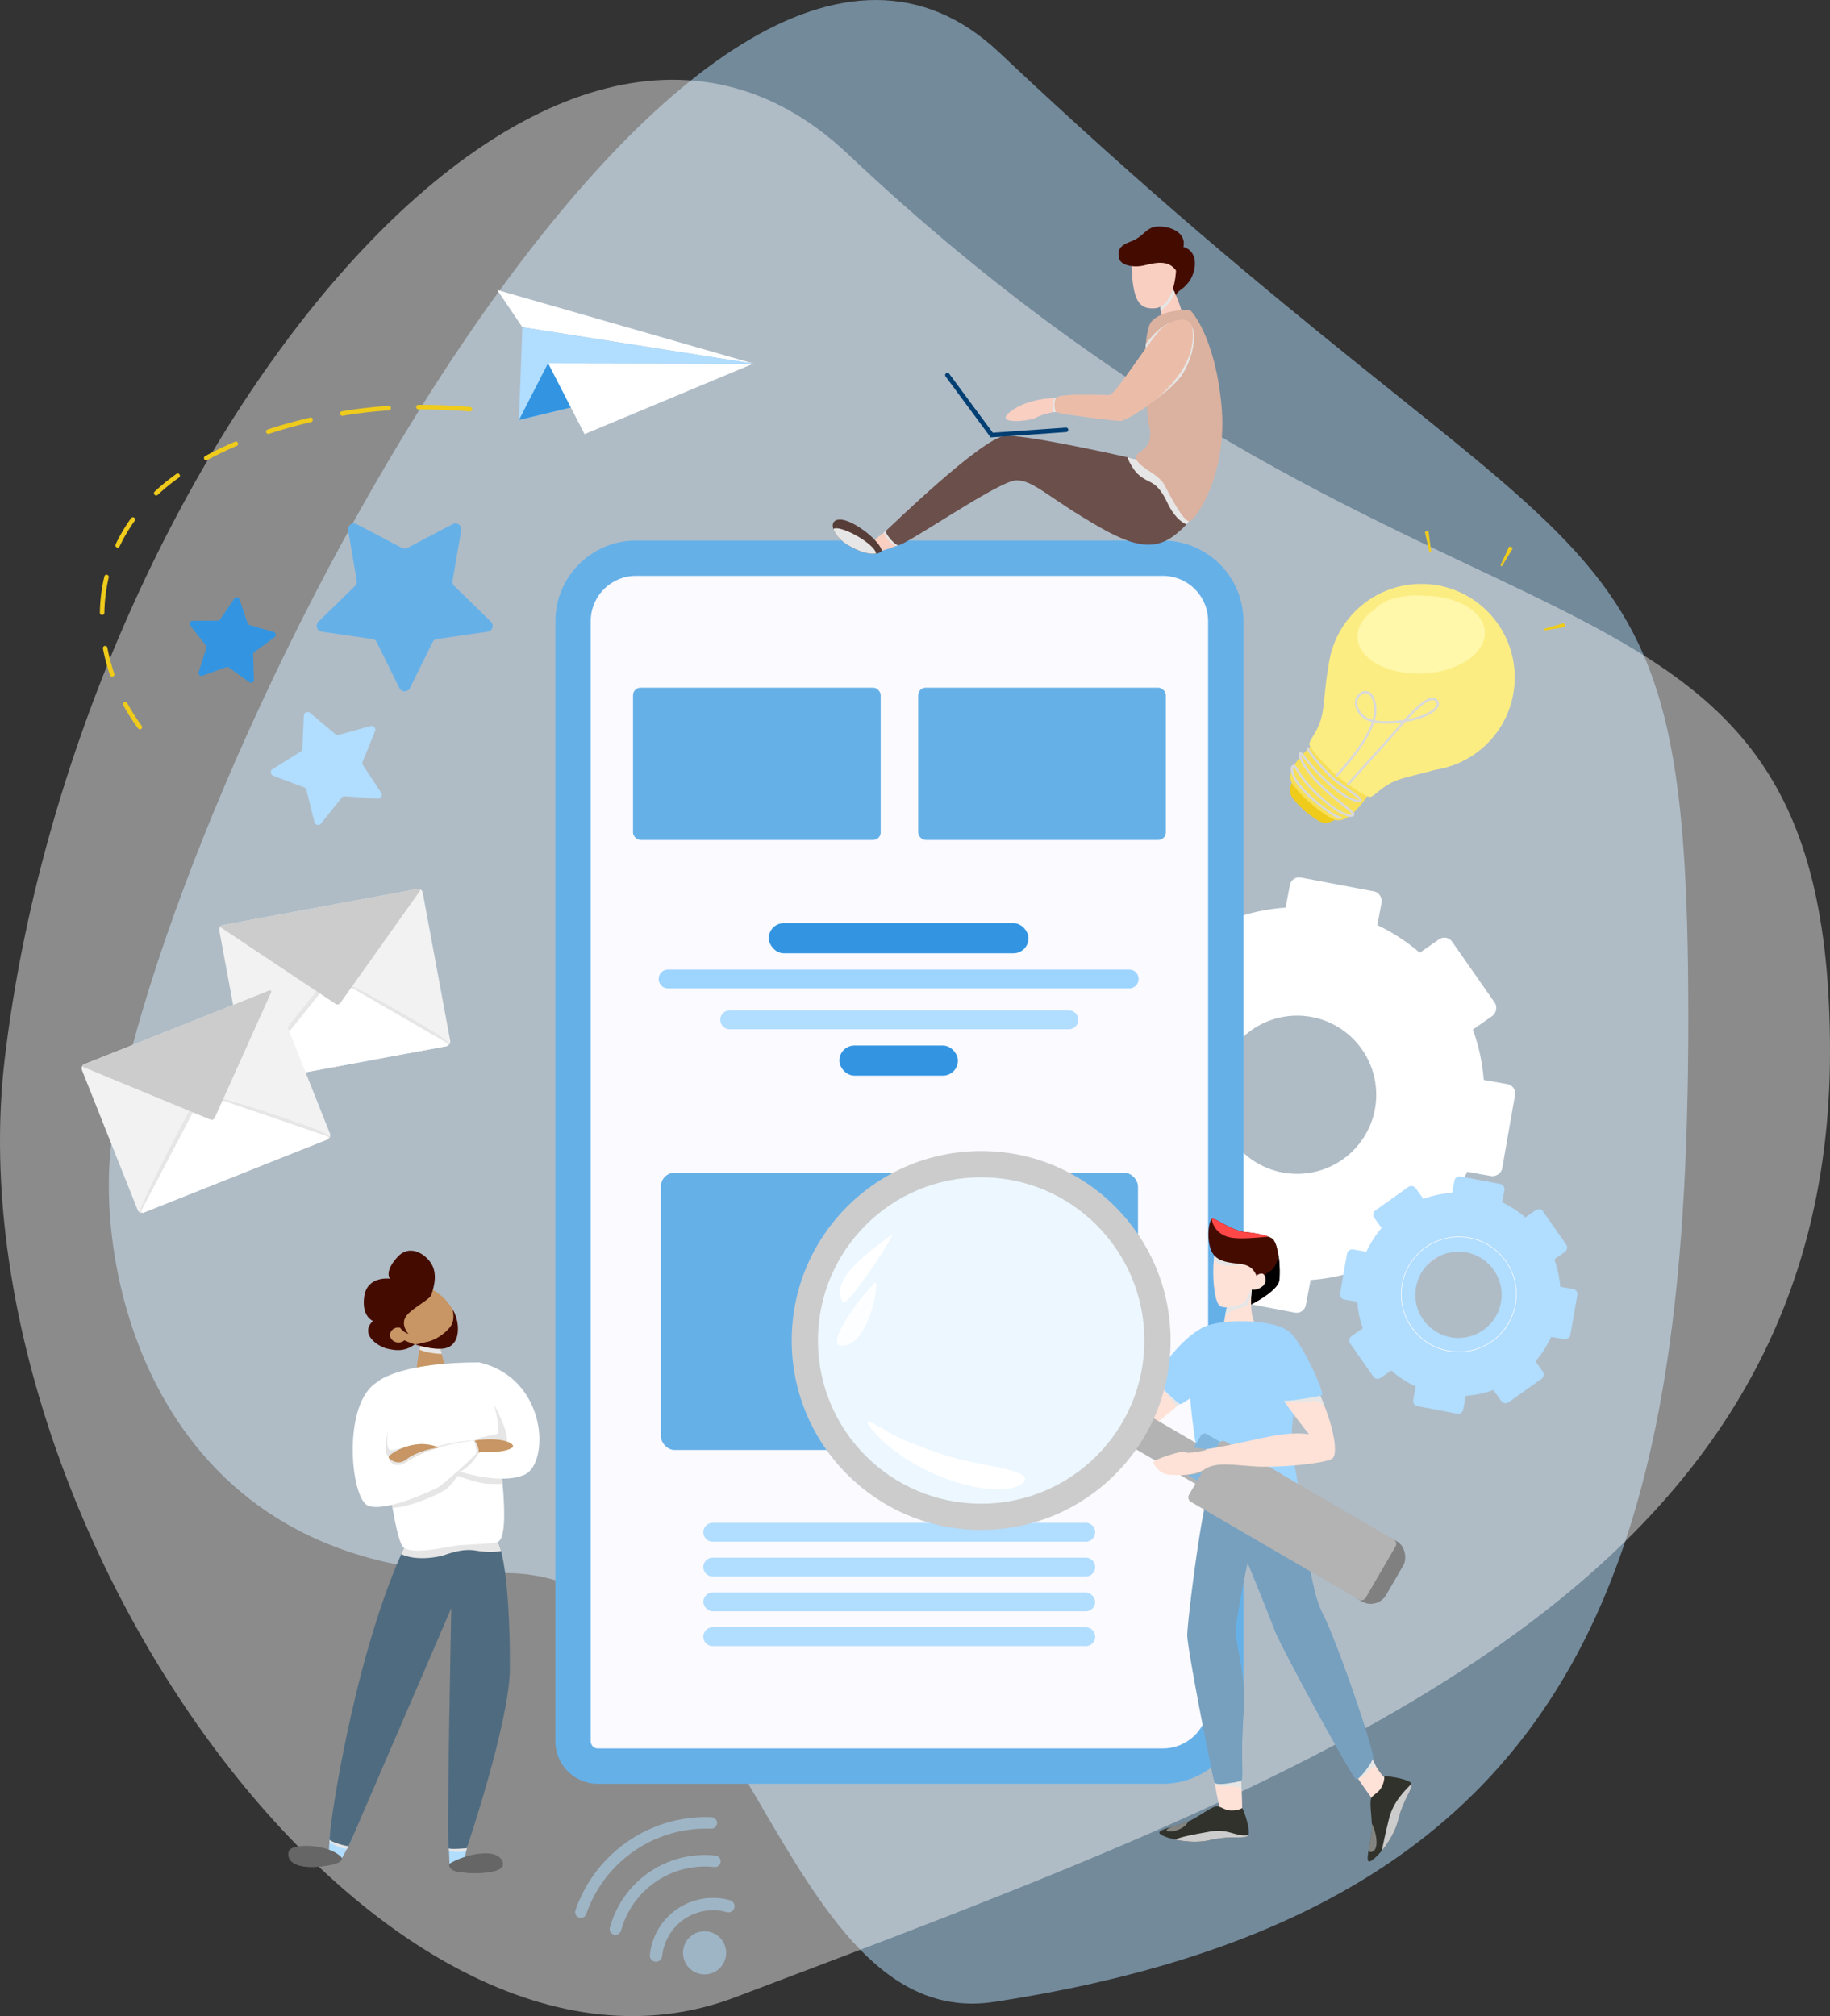 <?xml version="1.0" encoding="UTF-8"?>
<svg xmlns="http://www.w3.org/2000/svg" viewBox="0 0 2003.38 2207.03">
  <rect x="0" y="0" width="2003.38" height="2207.03" fill="#333333" stroke="none"/>
  <defs>
    <style>.cls-1{isolation:isolate;}.cls-2,.cls-7{fill:#b1ddff;}.cls-2,.cls-38{opacity:0.51;}.cls-29,.cls-3,.cls-31,.cls-5{fill:#fff;}.cls-3{opacity:0.43;}.cls-4{fill:#f8bbd0;}.cls-6,.cls-8{fill:none;stroke:#fff;stroke-miterlimit:10;}.cls-6{stroke-width:1.14px;}.cls-8{stroke-width:0.62px;}.cls-9{fill:#66b0e8;}.cls-10{fill:#fafaff;}.cls-11{fill:#3395e1;}.cls-12{fill:#9ed5ff;}.cls-13{fill:#440c01;}.cls-14{fill:#f9cfc2;}.cls-15{fill:#e6e6e6;}.cls-15,.cls-30,.cls-35,.cls-42{mix-blend-mode:multiply;}.cls-16{fill:#573d38;}.cls-17{fill:#6b4f4b;}.cls-18{fill:#013f73;}.cls-19{fill:#dbb19f;}.cls-20{fill:#ebbda9;}.cls-21{fill:#ffe2d7;}.cls-22{fill:#31322b;}.cls-23{fill:#77a0bf;}.cls-24{fill:#b3b3b3;}.cls-25{fill:#81b6de;}.cls-26{fill:gray;}.cls-27,.cls-30{fill:#ccc;}.cls-28{fill:#ecf7ff;}.cls-29,.cls-45{opacity:0.9;}.cls-31{opacity:0.4;}.cls-32{fill:#ff4747;mix-blend-mode:soft-light;}.cls-33{fill:#c79664;}.cls-34{fill:#4f6b80;}.cls-35{fill:#eaeaea;}.cls-36{fill:#666;}.cls-37{fill:#f2f2f2;}.cls-39{fill:#fced83;}.cls-40{fill:#efcb1b;}.cls-41{fill:#f7e057;}.cls-43{fill:#d9d9d9;}.cls-44,.cls-45{fill:#fff7aa;}</style>
  </defs>
  <g class="cls-1">
    <g id="Layer_2" data-name="Layer 2">
      <g id="Layer_1-2" data-name="Layer 1">
        <path class="cls-2" d="M1848.26,1114c0,593.85-113,978.61-759.74,1077.48-240,36.69-273.76-474.46-539-469.41-389.11,7.42-449.58-344.82-425.92-482,75-434.8,637.11-1497.15,970.14-1182.78C1745.73,672.76,1848.26,520.14,1848.26,1114Z"></path>
        <path class="cls-3" d="M2003.38,1151.07c0,593.84-570.52,797.17-1198.8,1035.46C419.05,2332.75-55.22,1666.45,5.25,1158.48,82.54,509.2,595-145.87,928.07,168.51,1580.09,784,2003.38,557.22,2003.38,1151.07Z"></path>
        <rect class="cls-4" x="1255.74" y="998.8" width="102.21" height="70.49" rx="10.25" transform="translate(-357.53 950.82) rotate(-35.49)"></rect>
        <rect class="cls-5" x="1406.65" y="967.54" width="102.21" height="70.49" rx="10.25" transform="translate(212.31 -253.99) rotate(10.74)"></rect>
        <rect class="cls-5" x="1333.02" y="1359.39" width="102.21" height="70.49" rx="10.25" transform="translate(284.01 -233.42) rotate(10.74)"></rect>
        <rect class="cls-4" x="1482.07" y="1326.61" width="102.21" height="70.49" rx="10.25" transform="translate(-505.8 1143.13) rotate(-35.49)"></rect>
        <rect class="cls-5" x="1533.02" y="1049.23" width="102.21" height="70.49" rx="10.25" transform="translate(1565.22 -835.21) rotate(55.04)"></rect>
        <rect class="cls-4" x="1203.47" y="1273.83" width="102.21" height="70.49" rx="10.25" transform="translate(1608.58 -469.21) rotate(55.04)"></rect>
        <rect class="cls-4" x="1172.71" y="1126.56" width="102.21" height="70.49" rx="10.25" transform="translate(2579.63 157.19) rotate(99.95)"></rect>
        <rect class="cls-5" x="1565.66" y="1197.52" width="102.21" height="70.49" rx="10.25" transform="translate(3110.4 -146.63) rotate(99.95)"></rect>
        <path class="cls-5" d="M1620.09,1153.56c-24.25-110.17-133.22-179.83-243.4-155.58s-179.83,133.24-155.58,243.4,133.22,179.83,243.4,155.58S1644.34,1263.74,1620.09,1153.56ZM1438.6,1283a86.59,86.59,0,1,1,66-103.16A86.59,86.59,0,0,1,1438.6,1283Z"></path>
        <circle class="cls-6" cx="1420.6" cy="1197.47" r="115.46" transform="translate(-430.66 1355.25) rotate(-45)"></circle>
        <rect class="cls-7" x="1507.08" y="1308.6" width="55.74" height="38.44" rx="5.59" transform="translate(-485.71 1137.83) rotate(-35.49)"></rect>
        <rect class="cls-7" x="1589.38" y="1291.55" width="55.74" height="38.44" rx="5.59" transform="translate(272.47 -278.31) rotate(10.74)"></rect>
        <rect class="cls-7" x="1549.22" y="1505.24" width="55.74" height="38.44" rx="5.59" transform="translate(311.57 -267.09) rotate(10.74)"></rect>
        <rect class="cls-7" x="1630.51" y="1487.37" width="55.74" height="38.44" rx="5.59" transform="translate(-566.57 1242.7) rotate(-35.49)"></rect>
        <rect class="cls-7" x="1658.3" y="1336.1" width="55.74" height="38.44" rx="5.59" transform="translate(1830.77 -803.18) rotate(55.04)"></rect>
        <rect class="cls-7" x="1478.58" y="1458.59" width="55.74" height="38.44" rx="5.59" transform="translate(1854.41 -603.59) rotate(55.04)"></rect>
        <rect class="cls-7" x="1461.8" y="1378.27" width="55.74" height="38.44" rx="5.59" transform="translate(3123.58 171.75) rotate(99.95)"></rect>
        <rect class="cls-7" x="1676.1" y="1416.97" width="55.74" height="38.44" rx="5.59" transform="translate(3413.03 6.07) rotate(99.95)"></rect>
        <path class="cls-7" d="M1705.78,1393a111.4,111.4,0,1,0-84.85,132.74A111.4,111.4,0,0,0,1705.78,1393Zm-99,70.58a47.22,47.22,0,1,1,36-56.26A47.2,47.2,0,0,1,1606.8,1463.57Z"></path>
        <circle class="cls-8" cx="1596.99" cy="1416.94" r="62.97" transform="translate(-534.18 1544.25) rotate(-45)"></circle>
        <path class="cls-9" d="M1361.28,679.87V1864.59a88.42,88.42,0,0,1-88.16,88.16H654.44A46.58,46.58,0,0,1,608,1906.31V679.87c0-48.49,39.68-88.16,88.17-88.16h576.95A88.42,88.42,0,0,1,1361.28,679.87Z"></path>
        <path class="cls-10" d="M654.44,1914.05a7.33,7.33,0,0,1-4.32-1.38,7.88,7.88,0,0,1-3.42-6.36V679.87a49.52,49.52,0,0,1,49.47-49.46h576.95a49.52,49.52,0,0,1,49.46,49.46V1864.59a49.52,49.52,0,0,1-49.46,49.46Z"></path>
        <rect class="cls-9" x="692.98" y="752.83" width="271.14" height="166.69" rx="8.23"></rect>
        <rect class="cls-9" x="1005.16" y="752.83" width="271.14" height="166.69" rx="8.23"></rect>
        <rect class="cls-9" x="723.49" y="1283.78" width="522.31" height="303.54" rx="15.06"></rect>
        <rect class="cls-11" x="841.59" y="1010.6" width="284.36" height="32.97" rx="16.48"></rect>
        <rect class="cls-11" x="918.86" y="1144.54" width="129.82" height="32.97" rx="16.48"></rect>
        <path class="cls-12" d="M1236.18,1082H731.35a10.31,10.31,0,0,1-10.3-10.31h0a10.3,10.3,0,0,1,10.3-10.3h504.83a10.31,10.31,0,0,1,10.31,10.3h0A10.32,10.32,0,0,1,1236.18,1082Z"></path>
        <path class="cls-7" d="M1170.07,1126.68H798.83a10.3,10.3,0,0,1-10.3-10.3h0a10.3,10.3,0,0,1,10.3-10.3h371.24a10.31,10.31,0,0,1,10.31,10.3h0A10.31,10.31,0,0,1,1170.07,1126.68Z"></path>
        <path class="cls-7" d="M1188.62,1687.67H780.29a10.31,10.31,0,0,1-10.31-10.3h0a10.32,10.32,0,0,1,10.31-10.31h408.33a10.31,10.31,0,0,1,10.3,10.31h0A10.3,10.3,0,0,1,1188.62,1687.67Z"></path>
        <path class="cls-7" d="M1188.62,1725.79H780.29a10.31,10.31,0,0,1-10.31-10.3h0a10.32,10.32,0,0,1,10.31-10.31h408.33a10.31,10.31,0,0,1,10.3,10.31h0A10.3,10.3,0,0,1,1188.62,1725.79Z"></path>
        <rect class="cls-7" x="769.98" y="1743.3" width="428.94" height="20.61" rx="10.3"></rect>
        <path class="cls-7" d="M1188.62,1802H780.29a10.31,10.31,0,0,1-10.31-10.3h0a10.32,10.32,0,0,1,10.31-10.31h408.33a10.31,10.31,0,0,1,10.3,10.31h0A10.3,10.3,0,0,1,1188.62,1802Z"></path>
        <path class="cls-13" d="M1295.55,270.24c18.28,5.8,13.38,28.67,5.94,38.42s-11.57,8.2-14.41,15.14-23.49-7.48-21-13.72S1295.55,270.24,1295.55,270.24Z"></path>
        <path class="cls-14" d="M1270.76,340c.5,5.8,1.12,12,1.45,12.12.6.29,22-1.83,22.83-3.61.77-1.52-3.49-16.6-8.87-27.92-1-2-1.92-3.83-2.9-5.47-.69-1.19-13,13.36-13.15,14.86C1270.05,330.67,1270.36,335.21,1270.76,340Z"></path>
        <path class="cls-15" d="M1270.76,340c5.4-2.91,12.32-11.85,15.41-19.41-1-2-1.92-3.83-2.9-5.47-.69-1.19-13,13.36-13.15,14.86C1270.05,330.67,1270.36,335.21,1270.76,340Z"></path>
        <path class="cls-14" d="M1238.18,281.82c1.65,39.84,4.45,56.83,25.26,55.77s24.08-35.54,24.08-43.56S1237.89,275,1238.18,281.82Z"></path>
        <path class="cls-13" d="M1287.52,296.25c-9.06-12.93-24.52-8-35.82-5.49s-25.86-.33-26.75-8.94-.15-12.47,13.82-17.82,15.46-15.46,28.84-16.05,31.36,6.54,27.94,22.29A144.17,144.17,0,0,1,1287.52,296.25Z"></path>
        <path class="cls-14" d="M1134,457.28c5.07-2.78,13-5,19.43-6.06a40.69,40.69,0,0,1,6.45-.62,3.39,3.39,0,0,0,1.85-.5c4.14-2.5,2.52-13.6.81-13.77-.88-.1-1.76-.17-2.66-.21-1.83-.12-3.69-.17-5.59-.17-17.84.12-38.39,5.8-50.3,16.43C1090.14,464.73,1127,461.16,1134,457.28Z"></path>
        <path class="cls-14" d="M954.73,593.74c-.14,1.19,7.14,9.2,8.78,9.37,1.07.09,10-2.35,17-5.28.83-.33,1.64-.69,2.38-1,2.61-1.24,4.71-2.5,5.59-3.66,3.25-4.31-11.75-16.51-12.65-15.91s-2.14,1.45-3.29,2.28c-1.61,1.14-3.33,2.38-5,3.61C961.06,587.94,954.83,592.91,954.73,593.74Z"></path>
        <path class="cls-16" d="M912.33,579.14c1.88,5.73,7.61,12.65,15.93,17.57,16.65,9.8,25.88,9.8,30.49,9.37a.2.2,0,0,0,.1,0,10.23,10.23,0,0,0,6.58-2.95c-2.38-11.75-32.1-34.65-46.09-34.34C912.38,568.91,910.43,573.43,912.33,579.14Z"></path>
        <path class="cls-15" d="M967.53,583.13c1.49,4.59,8.08,11.92,13,14.7.83-.33,1.64-.69,2.38-1,.38-2.95,1-8.49.36-10.85-.55-2.09-6.26-5.4-10.71-6.44C970.93,580.66,969.21,581.9,967.53,583.13Z"></path>
        <path class="cls-17" d="M982.7,596.88c5.8,2.69,110.7-71.06,130-71.06s34.17,18.72,91.24,51.39c49.4,28.28,69.73,23.33,94.87-3.09,3.5-3.69,7.09-7.8,10.89-12.32q.62-.75,1.26-1.5c.33-.38,0-1.35-.81-2.78-6.35-11-43.54-49.08-55.67-52.22-2.85-.74-10.06-2.45-20-4.69-37.6-8.46-113.73-24.49-133.68-23.54-25.23,1.19-128.8,102.45-130.82,103.9S976.87,594.19,982.7,596.88Z"></path>
        <path class="cls-18" d="M1084.47,478.8l82.75-5.78a2.45,2.45,0,0,0,2.28-2.62h0a2.45,2.45,0,0,0-2.62-2.28l-82.76,5.78Z"></path>
        <path class="cls-18" d="M1035.15,412.11l49.33,66.69,4-2.92-49.33-66.69a2.45,2.45,0,0,0-3.44-.52h0A2.46,2.46,0,0,0,1035.15,412.11Z"></path>
        <path class="cls-15" d="M1234.57,500.61c.28,2.26,1.92,6.14,6.7,13.18,5.14,7.56,11.94,10.91,19,14.46s12.7,11.46,17.17,21c3.66,7.77,10.18,19.76,21.43,24.85,3.5-3.69,7.09-7.8,10.89-12.32.17-1.38.31-2.83.45-4.28-6.35-11-43.54-49.08-55.67-52.22C1251.67,504.56,1244.46,502.85,1234.57,500.61Z"></path>
        <path class="cls-19" d="M1244,502.75c4,9.68,24.54,16.22,30.77,28.11s20.81,40.24,27.35,39.74,42.22-51.58,35.08-127.11S1303.7,339,1302.08,339c-10.86.73-28.82,1-40.71,12-3.59,3.3-5.78,12.81-6.92,25.2-.55,5.93-.86,12.51-1,19.39-.45,26.44,2,57.33,4.93,72.48C1263.75,495.5,1239.92,493.1,1244,502.75Z"></path>
        <path class="cls-15" d="M1153.4,451.22a40.69,40.69,0,0,1,6.45-.62,3.39,3.39,0,0,0,1.85-.5,13.31,13.31,0,0,0,1.55-6.61,12,12,0,0,0-3.4-7.37c-1.83-.12-3.69-.17-5.59-.17C1152.12,440.73,1151.38,447.65,1153.4,451.22Z"></path>
        <path class="cls-15" d="M1300.89,353.29c12.68,5.94,4.85,44.53-10.81,62.17s-37.85,29.72-40.63,32.5S1238,441,1244.1,430.81,1300.89,353.29,1300.89,353.29Z"></path>
        <path class="cls-15" d="M1253.47,395.62c13.44-10.78,42.74-40.91,42.74-40.91-6.35-4.49-18.41-4.71-35,13.53q-3.86,4.25-6.71,8C1253.9,382.16,1253.59,388.74,1253.47,395.62Z"></path>
        <path class="cls-20" d="M1305.36,359c8.13,57.73-71.94,102.1-78.78,101.89s-69.56-7.7-70.75-10.06a19.29,19.29,0,0,1,0-14.9c2.68-5.88,51.43-3.2,58.56-3.5s45.7-63.3,58.27-73.72C1284.85,348.64,1303.43,345.37,1305.36,359Z"></path>
        <path class="cls-15" d="M912.33,579.14c1.88,5.73,7.61,12.65,15.93,17.57,16.65,9.8,25.88,9.8,30.49,9.37a.2.2,0,0,0,.1,0c.66-3.76-7.92-12-20-19S915.18,576.62,912.33,579.14Z"></path>
        <path class="cls-13" d="M1366.66,1422.12c.47,4.12.85,6.91.85,6.91,13.28-6.21,31.36-18.32,32.84-26.86.93-5.27.85-17.54-.78-28.25-1-6.75-2.72-13-5.2-16.38-5.59-7.68-22.35,18.24-28,28.49-.86,1.63-1.48,2.87-1.71,3.49C1363.4,1392.94,1365.42,1411.72,1366.66,1422.12Z"></path>
        <path d="M1366.66,1422.12c.47,4.12.85,6.91.85,6.91,13.28-6.21,31.36-18.32,32.84-26.86.93-5.27.85-17.54-.78-28.25-.85,5.59-3,13.51-9.08,17.7-9.7,6.67-20.88,14.28-21.35,24.91A54.1,54.1,0,0,0,1366.66,1422.12Z"></path>
        <path class="cls-21" d="M1340.11,1452.4c1.48,2.79,41.76,3.88,34.7-3-5.2-5-5.51-20.81-5-31,.24-3.57.55-6.44.78-7.83a7.58,7.58,0,0,0-.78.46c-4.27,2.56-25.07,15-25.61,16.3a35.24,35.24,0,0,0-1,3.73c-.54,2.25-1.24,5.35-1.79,8.46C1340.19,1445.25,1339.41,1451,1340.11,1452.4Z"></path>
        <path class="cls-15" d="M1343.14,1431.13c-.54,2.25-1.24,5.35-1.79,8.46,7.53-7,20.81-8.07,23.29-10.25,2.17-2,3.26-6.52,5.12-10.87.24-3.57.55-6.44.78-7.83a7.58,7.58,0,0,0-.78.46c.39-.85.78-1.78,1.17-2.64-2.49-.85-11-2-19.1,2.56-3.88,2.25-8.3,11.49-11.41,20C1341.28,1431.05,1342.21,1431.13,1343.14,1431.13Z"></path>
        <path class="cls-21" d="M1336.62,1430.27a13.89,13.89,0,0,0,3.8.7c.86.08,1.79.16,2.72.16,8.46-.16,18.55-3.88,20.34-7.14,1-1.87,3.65-6.83,6.28-12.89.39-.85.78-1.78,1.17-2.64,3-7,5.74-14.67,6.44-20.41,1-8.08-22-12.81-36.33-15.06H1341c-6.29-.93-11-1.4-11-1.4a56,56,0,0,0-1,6.21v.08C1326.84,1395.89,1329.17,1427.87,1336.62,1430.27Z"></path>
        <path class="cls-21" d="M1373.72,1397.79c2.67-2.43,10.55-7.76,11.76,2.3s-14.07,13.83-16.73,10.68S1373.72,1397.79,1373.72,1397.79Z"></path>
        <path class="cls-21" d="M1247.74,1573c2.8-2.33,26.94-21.73,39.82-32.91,3.26-2.8,5.82-5.12,7.14-6.44a7,7,0,0,0,.86-1c1.86-3.34-22.67-29.42-22.67-29.42-5.66,5-44,44.24-47.5,51.07S1244.09,1576.05,1247.74,1573Z"></path>
        <path class="cls-21" d="M1328.86,1944.37c.39,7.91,6.36,35.39,6.83,37.18s23.75.54,24.06-.62c.16-.7,0-12.58-.54-22.2-.31-6.14-.78-11.41-1.24-12.42s-6.29-1.63-12.5-1.87C1337.55,1944.13,1328.86,1944.37,1328.86,1944.37Z"></path>
        <path class="cls-21" d="M1482,1939.4a55.19,55.19,0,0,0,4.19,6.91c6.91,10.4,20,28.87,21.89,29.42,2.56.85,12-27.25,8-29.66-2.25-1.32-6.44-6.83-9.86-12.73,0,0,0-.07-.07,0-2.56-4.73-4.66-9.7-5-13.27,0,0-3,2.79-6.68,6.21C1489,1931.56,1482,1938.31,1482,1939.4Z"></path>
        <path class="cls-22" d="M1498.69,2037.75c2.1.38,7.84-4.35,14-11.8v-.08c7.22-8.69,14.91-21,17.94-33.53,5.74-23.29,16.06-33.92,14.67-39.44,0-.07,0-.07-.08-.15-1.79-5.43-28.49-9-29.73-8.07a24,24,0,0,1-2.56,10.79c-2.87,6-7.14,7.76-10.79,11.41-3.42,3.49-.93,16.06-.39,29.34.08.85.15,1.78.15,2.64.16,7.91-2.25,18.86-3.72,27.16C1497.14,2032.54,1496.68,2037.36,1498.69,2037.75Z"></path>
        <path class="cls-22" d="M1269.24,2006.54c.62,2,7.53,5.12,17.16,7.22,10.94,2.41,25.38,3.57,37.8.7,23.36-5.43,37.57-1.09,41.84-4.74a2.46,2.46,0,0,0,.62-.85c2.64-5.74-5.51-28.88-6.83-29.5A23.44,23.44,0,0,1,1349,1982c-6.68.16-10.09-2.87-15.06-4.5s-16.07,7.53-28.56,14.28c-1.4.78-3,1.48-4.66,2.18-5.82,2.4-12.89,4.34-18.86,6.13C1274.37,2002.35,1268.62,2004.37,1269.24,2006.54Z"></path>
        <path class="cls-15" d="M1486.2,1946.31c10.7-.48,9.93-10.33,20-13-2.56-4.73-4.66-9.7-5-13.27,0,0-3,2.79-6.68,6.21C1490.31,1934.2,1486.2,1946.31,1486.2,1946.31Z"></path>
        <path class="cls-15" d="M1329.87,1949.88c-1.63,9.39,23.9,2.25,29.1,8.54a1.19,1.19,0,0,0,.24.31c-.31-6.14-.78-11.41-1.24-12.42s-6.29-1.63-12.5-1.87A160.53,160.53,0,0,0,1329.87,1949.88Z"></path>
        <path class="cls-23" d="M1299.75,1790.13c0,14.83,27.87,156.49,29.81,161.07,1.32,3,12.18,1.7,20.33.15a74.06,74.06,0,0,0,8.77-2.09c3.19-1.32-.69-24.61,2.57-73.12s-9.71-75.06-8.39-93.15,12.89-72.42,12.89-72.42.23.62.77,1.86c4,9.7,22.67,55.73,29,72.5,7.07,18.78,85.93,163.24,89.19,163.24s16.15-16.46,18.4-23.29-39-127-54.57-157.42c-3.88-7.6-6.91-16.61-9.47-26.54-4.81-18.94-7.92-41.45-11.72-64.89-2.25-13.59-4.74-27.48-7.92-41.14,0,0-87.32-10.41-95.08-2.64-1.48,1.47-3.26,7.37-5.13,16.14-.23,1.09-.46,2.18-.77,3.34C1310.23,1691.55,1299.75,1778.33,1299.75,1790.13Z"></path>
        <path class="cls-23" d="M1350.9,1950.19a7,7,0,0,0-1,1.16,74.06,74.06,0,0,0,8.77-2.09c3.19-1.32-.69-24.61,2.57-73.12s-9.71-75.06-8.39-93.15,12.89-72.42,12.89-72.42.23.62.77,1.86a3.9,3.9,0,0,1-.07-.62c-.39-3.49-4.27-12.26-7.14-10.63s-27.17,75-26.55,91.51S1363.17,1938.54,1350.9,1950.19Z"></path>
        <path class="cls-15" d="M1273.28,1515.66c-.31,9.16,12.65,17.77,14.28,24.45,3.26-2.8,5.82-5.12,7.14-6.44C1290.28,1523.89,1273.28,1515.66,1273.28,1515.66Z"></path>
        <path class="cls-12" d="M1264.2,1510.38c.7,2.17,14.75,16,22.74,22.82,2.72,2.25,4.74,3.8,5.36,3.8.93,0,7.22-3.8,14.59-9.62,12.34-9.78,27.71-25.15,26.24-37.88a315.31,315.31,0,0,0-7.53-39C1298.51,1455,1263.27,1507.43,1264.2,1510.38Z"></path>
        <path class="cls-12" d="M1286.94,1533.2c2.72,2.25,4.74,3.8,5.36,3.8.93,0,7.22-3.8,14.59-9.62,6.91-27.87,8.07-70.71,8.07-70.71C1293.79,1480.75,1305.68,1531.44,1286.94,1533.2Z"></path>
        <path class="cls-12" d="M1321.48,1639.39c4.35,4.81,97,9.24,100.37,4.35,1.78-2.49-.08-14-2.49-27.1-1.31-7.45-2.87-15.52-4-22.66-.7-4.19-1.24-8.15-1.55-11.49a8.3,8.3,0,0,1-.16-1.32c-.78-9.7,3-37.8,4.66-65,1.63-26,1.24-51.15-7.07-58.29-17-14.52-79.56-15-96.56-3.34,0,0-4.34,5.36-11.18,37.34S1317.06,1634.58,1321.48,1639.39Z"></path>
        <rect class="cls-24" x="1218.93" y="1568.57" width="132.11" height="39.05" transform="translate(973.64 -430.89) rotate(30.21)"></rect>
        <rect class="cls-25" x="1301.85" y="1585.97" width="44" height="49.58" rx="4.89" transform="matrix(0.86, 0.5, -0.5, 0.86, 990.33, -447.37)"></rect>
        <rect class="cls-26" x="1485.68" y="1680.81" width="44.04" height="76.14" rx="19.32" transform="translate(1069.71 -525.2) rotate(30.21)"></rect>
        <path class="cls-23" d="M1316.28,1648.08a21,21,0,0,0,2.18,3.65c12.73,17.39,63.65,53.09,91.59,66.91,15.14,7.45,23.6,15.76,29,22.28-4.81-18.94-7.92-41.45-11.72-64.89-35.78-17.47-94.39-25.77-108.13-27.64C1317.29,1648.24,1316.28,1648.08,1316.28,1648.08Z"></path>
        <path class="cls-12" d="M1396.39,1614.39c6-.31,15.76.7,23,2.25-1.31-7.45-2.87-15.52-4-22.66-13.12-3.34-31-3.73-33.77.54C1378,1600.11,1396.39,1614.39,1396.39,1614.39Z"></path>
        <path class="cls-24" d="M1303.63,1644.05l183.81,107a5.67,5.67,0,0,0,7.68-2l32.61-56.12a5.52,5.52,0,0,0-2-7.61l-120.39-70.09-46.19-26.94-17.23-10a5.7,5.7,0,0,0-7.69,2l-11.64,20-6.91,12-14.05,24.14A5.66,5.66,0,0,0,1303.63,1644.05Z"></path>
        <circle class="cls-27" cx="1074.1" cy="1467.44" r="207.39"></circle>
        <circle class="cls-28" cx="1074.1" cy="1467.44" r="178.69"></circle>
        <path class="cls-5" d="M950.76,1560c40,54.48,141.7,85.18,168.55,63.77,14.83-11.82-27.38-17.33-57.9-23.71s-76-24.12-88.79-32.32S944.67,1551.74,950.76,1560Z"></path>
        <path class="cls-29" d="M956.91,1404.77c-31.32,33.73-47.3,65.6-38.18,67.79C950.8,1480.26,965.57,1395.44,956.91,1404.77Z"></path>
        <path class="cls-5" d="M976.29,1351.64c-25,18.73-68.18,48.09-53.94,73.66C927.09,1433.81,982.81,1346.77,976.29,1351.64Z"></path>
        <path class="cls-24" d="M1295.71,1612.69c3.42,3,11,1.55,20-.47,9.32-2.1,20.11-5,29.34-4.35,15.6,1,43.78,3.57,60.32,7.38l-46.19-26.94c-1.94.16-3.65.39-5.2.62-6.75,1.17-19.48,6.21-31.36,11.34C1308.52,1606.4,1295.71,1612.69,1295.71,1612.69Z"></path>
        <path class="cls-12" d="M1404.62,1555.71c4.89,8,7.06,20.73,9.16,26.78a8.3,8.3,0,0,1-.16-1.32c-.78-9.7,3-37.8,4.66-65-14.83-23.52-36.17-53.17-36.17-53.17C1370.46,1487.09,1398.1,1544.77,1404.62,1555.71Z"></path>
        <path class="cls-21" d="M1262.72,1600.58c0,2.56,6.83,13.27,17.78,13.89s26.7,1.32,39-6.44,30.74-4.19,55.66-2.64,78.94-3.49,84.06-9.32c4.2-4.65,3-25-9-56.19-2.41-6.37-5.28-13.12-8.69-20.42-.62-1.4-1.32-2.79-2-4.27,0,0-41.68-1.63-41.68,4.5,0,1.71,2.71,6.37,6.59,12.19a15.56,15.56,0,0,1,.86,1.32c10.4,15.14,27.79,37,27.79,37s-12.27-2.87-37.18,1.32-67.61,16.14-96.41,16.84C1291.68,1588.47,1262.72,1598,1262.72,1600.58Z"></path>
        <path class="cls-24" d="M1320.73,1587.32c-3.48-2.74-19.78-2.35-21.84-3.68s-6.68-6.19-8.49-5.7,1.21,11.6,8.61,12.33S1320.73,1587.32,1320.73,1587.32Z"></path>
        <path class="cls-15" d="M1329,1377.8v.08a17.67,17.67,0,0,0,4.27,5.2c5.44,4.35,21.5,1.63,32,1.47,0,0-13.27-6.59-24.22-11.56H1341c-6.29-.93-11-1.4-11-1.4A56,56,0,0,0,1329,1377.8Z"></path>
        <path class="cls-13" d="M1326.45,1369.88c6.37,13.74,25,12.19,35.4,14.52a18.19,18.19,0,0,1,4.5,1.63c6.67,3.26,8.46,9.39,9.16,10.4,0,0,21-34.93,18.86-38.89-.7-1.32-2.64-2.56-5.51-3.65-5.9-2.4-15.53-4.27-25.46-5.12-14.67-1.32-32.29-15.14-36-14.75a1.24,1.24,0,0,0-.77.39C1323.19,1337.28,1320.47,1357.15,1326.45,1369.88Z"></path>
        <path class="cls-15" d="M1403.61,1532.19a12.7,12.7,0,0,0,1.63,1c6,2.8,20.09,2.6,31.42.43,6.06-1.17,10.73,3.68,13.52,6.25-2.41-6.37-5.28-13.12-8.69-20.42-11,1.63-32.76,10.64-37.11,12.42C1403.84,1532.11,1403.61,1532.19,1403.61,1532.19Z"></path>
        <path class="cls-12" d="M1410,1457.22c12.13,5.62,41.32,68.56,37,70.26s-40.59,7.28-43,5.82-25-44.55-24.26-62.74S1400,1452.61,1410,1457.22Z"></path>
        <path class="cls-30" d="M1286.4,2013.76c10.94,2.41,25.38,3.57,37.8.7,23.36-5.43,37.57-1.09,41.84-4.74a2.46,2.46,0,0,0,.62-.85c-12.89,2.41-22.05-7.3-41.06-4C1312.09,2007.32,1295.32,2010,1286.4,2013.76Z"></path>
        <path class="cls-30" d="M1512.74,2025.87c7.22-8.69,14.91-21,17.94-33.53,5.74-23.29,16.06-33.92,14.67-39.44,0-.07,0-.07-.08-.15-7.84,7.92-20,19.64-24.69,38.34C1516.63,2006.93,1514.3,2018.26,1512.74,2025.87Z"></path>
        <path class="cls-31" d="M1279,2004.68c9.47,1.24,19.79-5.36,21.81-10.71-5.82,2.4-12.89,4.34-18.86,6.13C1277.39,2002.27,1275,2004.21,1279,2004.68Z"></path>
        <path class="cls-31" d="M1498.23,2026a2.94,2.94,0,0,0,3.34,1.32c8.92-2,5.12-21.89.23-31.12.08.85.15,1.78.15,2.64C1502.11,2006.77,1499.7,2017.72,1498.23,2026Z"></path>
        <path class="cls-32" d="M1326.61,1334.41c.38,5.51,5,15.6,17,19.41,11.87,3.72,33.14.69,45.25.07-5.9-2.4-15.53-4.27-25.46-5.12-14.67-1.32-32.29-15.14-36-14.75A1.24,1.24,0,0,0,1326.61,1334.41Z"></path>
        <path class="cls-13" d="M459.94,1465.77c-12.59,15.34-27,12.84-36.41,10.54s-30.22-15.35-15.34-30.23S459.94,1465.77,459.94,1465.77Z"></path>
        <path class="cls-33" d="M488.32,1507c-1.14,1.84-25.63,4.35-30.21,2.3-3.83-1.72-1.55-18,1.14-31.81.52-2.66,1.05-5.22,1.57-7.59,0-.06,0-.14,0-.2.23-1.11,12.64-1.49,17.34-.59h0a3.43,3.43,0,0,1,1.63.59c.62.61,2.19,6,3.8,12.46C486.27,1492.56,489.05,1505.84,488.32,1507Z"></path>
        <path class="cls-15" d="M483.65,1482.14c-6.57-.06-18-1.66-24.4-4.67.52-2.66,1.05-5.22,1.57-7.59,4.73-.52,12.06-.76,17.37-.79h0a3.43,3.43,0,0,1,1.63.59C480.47,1470.29,482,1475.66,483.65,1482.14Z"></path>
        <path class="cls-33" d="M458.56,1405.33c35.25,10.66,49.46,42.81,39.84,62.27s-56.09.46-56.78-1.14-9.61-29.54-7.78-37.55S455.44,1404.39,458.56,1405.33Z"></path>
        <ellipse class="cls-33" cx="436.24" cy="1461.42" rx="9.27" ry="8.24"></ellipse>
        <path class="cls-13" d="M437.6,1453.18c4.94,6.18,9.52,7,9.52,7s-8.25-8.74-3.44-17.84,27-19.38,28.58-24.9,6.45-18.31,1.87-30.22-24.27-27.47-39.15-11-8,23.58-8,23.58-24.73-3.43-28.16,19,9.38,27.24,9.38,27.24"></path>
        <path class="cls-7" d="M385.7,2011c.11.46-.91,2.91-2.43,6.13-1,2.07-2.19,4.49-3.41,6.88-3.1,6-6.39,11.85-7,11.94-1.25.18-9.86-.85-11.47-2.74-1.34-1.58-1.66-3.36-.76-16.9.09-1.08.18-2.22.27-3.48.14-2,.29-4.14.49-6.56C361.62,2003.15,385.35,2009.4,385.7,2011Z"></path>
        <path class="cls-7" d="M512,2018c-.47,2.48-1,5.46-1.61,8.29-.87,4.55-1.75,8.7-2,9.66-.49,2.25-14.71,5.81-16.31,4.26l-.5-14.1-.26-7.21-.06-1.34c.12-1.87,21.34-6.71,21.51-5.16A48.48,48.48,0,0,1,512,2018Z"></path>
        <path class="cls-15" d="M383.27,2017.08c-1,2.07-2.19,4.49-3.41,6.88-6.19-.38-14.1-4.08-19.24-7.7.09-1.08.18-2.22.27-3.48,4.52.53,11.35,1.43,16.6,2.46A27.47,27.47,0,0,1,383.27,2017.08Z"></path>
        <path class="cls-15" d="M512,2018c-.47,2.48-1,5.46-1.61,8.29a42.1,42.1,0,0,1-18.77-.18l-.26-7.21c3.65-2.07,8-4.17,10.71-4.29S508.89,2016,512,2018Z"></path>
        <path class="cls-34" d="M558.16,1827.27c-.47,58.17-47.17,196-47.17,196s-17,1.58-19.66.21,2.71-263,2.71-263-111.5,258.8-112.23,260.23-19.17-4.27-21-6.57,23.35-188.29,78.45-312.8c1.4-3.24,2.86-6.42,4.35-9.57.76-1.69,1.58-3.36,2.37-5,1.66-3.44,52.33-8.7,79.5-7.15,6.77.38,12.08,1.2,14.83,2.57,3.24,1.6,6,7.27,8.23,15.76C555.91,1725.47,558.51,1782.79,558.16,1827.27Z"></path>
        <path class="cls-15" d="M548.53,1697.89c-5.9,1.31-16.55,1.43-27-.38-15.56-2.71-29.51,3.09-36.43,5.25-5.69,1.81-29.71,6.42-45.88-1.46,1.4-3.24,2.86-6.42,4.35-9.57,21-3.76,61.24-10.65,81.87-12.17,6.77.38,12.08,1.2,14.83,2.57C543.54,1683.73,546.25,1689.4,548.53,1697.89Z"></path>
        <path class="cls-5" d="M545,1687.91c-5.14,2.07-28.75,2.68-42.15,3.73s-47.05,10.63-60.56,2.86c-4.15-2.36-8.52-20.14-12.58-43.75-.56-3.06-1.08-6.24-1.58-9.51-8.46-53.33-15.12-127.55-14.21-128.89,1.37-2,28.49-21,110.59-20.93,4.7,0,18.68,66.69,24.66,122.41.41,3.59.76,7.15,1.05,10.62C553.23,1657.61,552.82,1684.75,545,1687.91Z"></path>
        <path class="cls-15" d="M550.22,1624.45c-5.05.18-10.83.09-16-.11-12.17-.5-33.07-8.76-33.07-8.76s-6.86,10-12.7,14.6c-5.4,4.26-37.27,19.49-58.72,20.57-.56-3.06-1.08-6.24-1.58-9.51,21.19-12.44,63.81-37,75.19-40,9.66-2.6,31.4,5.64,45.85,12.61C549.58,1617.42,549.93,1621,550.22,1624.45Z"></path>
        <path class="cls-5" d="M524.5,1491.41c75.38,17.52,77.27,110.59,49.8,122.95s-81.74-5.15-83.11-9.27,18.89-29.88,32.28-31.6S524.5,1491.41,524.5,1491.41Z"></path>
        <path class="cls-15" d="M540.81,1537.51c8.94,16.42,18.07,38.52,12.78,43.52s-27.18,0-31.74-3,15.32-6.93,21.53-7.84S540.81,1537.51,540.81,1537.51Z"></path>
        <path class="cls-33" d="M561.66,1582.75c.91,3.79-14.71,7.29-23.2,6.45a47.34,47.34,0,0,0-14.33,1.11c-3.59.78-6.42,1.84-7.47,2.74-2.31,2-1.61-15.5,0-15.73,1-.15,1.89-.29,2.83-.41C548,1573,560.82,1579.07,561.66,1582.75Z"></path>
        <path class="cls-15" d="M524.13,1590.31c-3.59.78-6.42,1.84-7.47,2.74-2.31,2-1.61-15.5,0-15.73,1-.15,1.89-.29,2.83-.41A21.49,21.49,0,0,1,524.13,1590.31Z"></path>
        <path class="cls-15" d="M501.28,1610.15l2.25.76c11.63-4.62,20.14-19.59,20.6-20.6,0,0-3,.68-3,.75C521.18,1592.4,501.28,1610.15,501.28,1610.15Z"></path>
        <path class="cls-35" d="M477.62,1583.51c13.5-4.1,39.19-7.64,40.36-6.43s-1,7.11-13.35,10S477.62,1583.51,477.62,1583.51Z"></path>
        <path class="cls-5" d="M414,1512.36c-40.18,22.33-30.43,128.79-10.92,136s70.23-16.83,76.63-20.26,40.14-34.76,41.48-37-1.49-14.31-3.24-14.06-42.07,5.39-64.08,17.38-27.51,28.14-12-25.09S414,1512.36,414,1512.36Z"></path>
        <path class="cls-15" d="M425.37,1563.78c-5.86,25.17-2.69,28.07,0,31.18s39-11.27,37.81-13.93-28.32,6.46-35,6.46C420.79,1587.49,425.37,1563.78,425.37,1563.78Z"></path>
        <path class="cls-33" d="M480.36,1584.56c-27.76-11.85-55.46,8.21-55,10.4s5.44,14.81,20.47,4.56C459.72,1590.06,480.36,1584.56,480.36,1584.56Z"></path>
        <path class="cls-36" d="M371.51,2038.35c-2.89,1.75-8.67,3.56-19.76,4.79-21.89,2.42-32.63-2.57-35.4-9.28a10.5,10.5,0,0,1-.29-7c2.74-9.6,43.34-8.46,57.29,5.93C373.35,2032.81,376.21,2035.52,371.51,2038.35Z"></path>
        <path class="cls-36" d="M550.66,2040.45c-.12,12.12-38.79,10.74-49.68,8.5a15.64,15.64,0,0,1-6.91-2.86c-3.36-2.69-1.93-5.9-1.93-5.9,17.63-10.74,51.78-17.69,57.94-2.57A7.16,7.16,0,0,1,550.66,2040.45Z"></path>
        <path class="cls-13" d="M454.87,1471.93c32.34,9.26,38.42,2.8,42.72-2.92,4.19-5.57,4.38-15.83,2.65-23.56a37.28,37.28,0,0,0-5-12.33s3.52,11-1.94,18.8c-5,7.13-16.32,15-25.28,16.94C459.56,1470.68,454.87,1471.93,454.87,1471.93Z"></path>
        <path class="cls-15" d="M425.69,1596c2.84,3.14,10.64,8.34,19.35,1.54s22.07-10.17,24.13-10.76,11.19-2.2,11.19-2.2-10.25,3.08-16.37,5.7a131.47,131.47,0,0,0-12.28,5.69c-2.6,1.49-7.75,4.88-9.92,5.91a20.6,20.6,0,0,1-5.35,1.6,10.2,10.2,0,0,1-6.09-1.46,12.19,12.19,0,0,1-3.71-4C426.36,1597.47,425.69,1596,425.69,1596Z"></path>
        <path class="cls-36" d="M371.51,2038.35c-2.89,1.75-8.67,3.56-19.76,4.79-21.89,2.42-32.63-2.57-35.4-9.28,5.63-2.4,16.34-3.39,28.48-2.28C356.28,2032.63,366.14,2035.26,371.51,2038.35Z"></path>
        <path class="cls-36" d="M550.66,2040.45c-.12,12.12-38.79,10.74-49.68,8.5a15.64,15.64,0,0,1-6.91-2.86c5.48-3.18,15.44-6,26.94-7.33C533.73,2037.3,545,2038.09,550.66,2040.45Z"></path>
        <path class="cls-37" d="M462.79,977.23l30.07,162.15a4.86,4.86,0,0,1-.66,3.5,4.91,4.91,0,0,1-3.37,2.37L276,1184.71a5.07,5.07,0,0,1-5.87-4l-30.07-162.15a5,5,0,0,1,4-5.85l212.79-39.46A5,5,0,0,1,462.79,977.23Z"></path>
        <path class="cls-15" d="M360.21,1089.83c-.79,4.45-34.51,56.61-37.87,65.67-2.52,6.86-29.15,23-43,28.61l-3.27.6a5,5,0,0,1-4.37-1.3c6.83-14.22,66-87.79,77.27-101.2a43.12,43.12,0,0,1,4.43,1.48C356.72,1085.05,360.67,1087.22,360.21,1089.83Z"></path>
        <path class="cls-15" d="M492.2,1142.88a4.91,4.91,0,0,1-3.37,2.37L458,1151c-19.56-14.24-91.87-80.53-91.87-80.53,28,10.78,102.59,55.23,107,58C477.1,1130.85,489.27,1138.56,492.2,1142.88Z"></path>
        <path class="cls-5" d="M488.64,1145.28l-212.42,39.4a1.93,1.93,0,0,1-1.85-3.12l79-97.87,10.35-12.81a1.91,1.91,0,0,1,2.45-.45l123.09,71.28A1.93,1.93,0,0,1,488.64,1145.28Z"></path>
        <path class="cls-27" d="M242.2,1015.61,367.4,1099a3.73,3.73,0,0,0,5.11-1l87.25-122.81a1.47,1.47,0,0,0-1.46-2.3l-215.55,40A1.47,1.47,0,0,0,242.2,1015.61Z"></path>
        <path class="cls-37" d="M300.18,1087.61l61,153.21a5,5,0,0,1,0,3.56,4.85,4.85,0,0,1-2.85,3l-201.08,80.05a5,5,0,0,1-4.54-.42,5,5,0,0,1-2-2.4l-61-153.21a5,5,0,0,1,2.82-6.52l201.08-80A5,5,0,0,1,300.18,1087.61Z"></path>
        <path class="cls-15" d="M221.42,1218c.09,4.52-22.85,62.24-24.38,71.78-1.14,7.22-24.13,28.2-36.67,36.42l-3.09,1.23a5,5,0,0,1-4.54-.42c3.94-15.28,47.68-98.94,56.15-114.29a43.51,43.51,0,0,1,4.63.59C217.07,1214,221.37,1215.34,221.42,1218Z"></path>
        <path class="cls-15" d="M361.21,1244.38a4.85,4.85,0,0,1-2.85,3L329.26,1259c-21.95-10.17-105.76-61.16-105.76-61.16,29.52,5.15,111.36,34.26,116.26,36.11C344.05,1235.52,357.49,1240.72,361.21,1244.38Z"></path>
        <path class="cls-5" d="M358.18,1247.43l-200.72,79.91a1.93,1.93,0,0,1-2.42-2.7l58.48-111.35,7.66-14.57a1.92,1.92,0,0,1,2.32-.93l134.58,46A1.93,1.93,0,0,1,358.18,1247.43Z"></path>
        <path class="cls-27" d="M91.25,1168.1l139,57.5a3.73,3.73,0,0,0,4.83-1.92l61.74-137.42a1.47,1.47,0,0,0-1.89-2L91.27,1165.37A1.47,1.47,0,0,0,91.25,1168.1Z"></path>
        <circle class="cls-2" cx="775.5" cy="2138.93" r="23.67" transform="matrix(0.61, -0.79, 0.79, 0.61, -1391.49, 1445.68)"></circle>
        <g class="cls-38">
          <path class="cls-7" d="M718.14,2147.46c-.24,0-.47,0-.71,0a6.78,6.78,0,0,1-6-7.43,69.49,69.49,0,0,1,88.16-59.69,6.77,6.77,0,0,1-3.71,13,55.94,55.94,0,0,0-71,48.06A6.77,6.77,0,0,1,718.14,2147.46Z"></path>
        </g>
        <g class="cls-38">
          <path class="cls-7" d="M673.8,2118.06a6.37,6.37,0,0,1-1.66-.22,6.3,6.3,0,0,1-4.43-7.74,107.67,107.67,0,0,1,115.58-78.77,6.3,6.3,0,1,1-1.39,12.53,95.09,95.09,0,0,0-102,69.54A6.3,6.3,0,0,1,673.8,2118.06Z"></path>
        </g>
        <g class="cls-38">
          <path class="cls-7" d="M635.91,2099.52a6.56,6.56,0,0,1-2-.34,6.31,6.31,0,0,1-3.93-8A151.42,151.42,0,0,1,743.69,1992a148.68,148.68,0,0,1,35.48-2.68,6.31,6.31,0,0,1-.56,12.6,138.65,138.65,0,0,0-123,64.6,139,139,0,0,0-13.76,28.76A6.32,6.32,0,0,1,635.91,2099.52Z"></path>
        </g>
        <circle class="cls-39" cx="1555.93" cy="741.52" r="102.32" transform="translate(-68.61 1317.39) rotate(-45)"></circle>
        <path class="cls-40" d="M1463,896.35c-5.67,3.36-11.64,7.32-20.81,1.5s-15.34-11-16.2-13.39,6.21-14.77,7.31-15.31S1463,896.35,1463,896.35Z"></path>
        <path class="cls-40" d="M1415.1,854.85c-2.51,6.09-5.57,12.57,1.5,20.81s13,13.62,15.57,14.12,13.73-8.27,14.1-9.43S1415.1,854.85,1415.1,854.85Z"></path>
        <path class="cls-41" d="M1499.42,868.38c-7.8,9.65-24.61,37.24-41.68,27.56s-27.54-20.46-27.74-23.17,22.5-32.85,27.12-33.94S1499.42,868.38,1499.42,868.38Z"></path>
        <path class="cls-41" d="M1437.17,814.49c-8.44,9.09-33.34,29.68-21.31,45.19s24.19,24.33,26.91,24.14,29.28-27,29.7-31.7S1437.17,814.49,1437.17,814.49Z"></path>
        <path class="cls-39" d="M1590.7,832.85c2.1-6.43-22.65-46.06-49.1-68.32-24,30.72-56.74,52-79.87,83.11,15.84,13.1,35.44,25.88,38.74,24.76,5.62-1.93,13-12.47,29.59-18.51S1588,841.24,1590.7,832.85Z"></path>
        <path class="cls-39" d="M1459.48,719.25c6.07-3,48.84,15.83,74.65,38.81-27,28.15-43.29,63.6-70.82,91-15.22-13.8-30.68-31.37-30-34.79,1.1-5.84,10.46-14.7,14.07-31.94S1451.58,723.16,1459.48,719.25Z"></path>
        <g class="cls-42">
          <path class="cls-43" d="M1437.38,876.76c-20.11-17.41-25.59-30.58-24.15-36.58a3.5,3.5,0,0,1,2.37-2.85c2.19-.55,3.33,1.29,5.39,4.64,2.78,4.52,8,12.94,20.64,25.32,21.85,21.3,35.36,25.45,38.45,24.11-.61-1.51-5.76-5.62-10.75-9.59-6.23-5-14-11.13-22.12-18.89-18.77-17.94-26.69-33.67-25.18-38.13a1.93,1.93,0,0,1,1.49-1.44c1.56-.27,2.78,1.27,6.41,5.82a216.9,216.9,0,0,0,23.19,25.29c20,18.64,32.36,21.81,34.91,21.15-1.28-1.85-7.84-6.47-13.19-10.24s-10.66-7.5-14.77-11l-.58-.49c-10.25-8.88-28.25-29.74-28.85-34.39a1.29,1.29,0,1,1,2.55-.33c.44,3.44,17.76,24.22,28.54,33.25,4,3.4,9.39,7.19,14.58,10.85,12.43,8.75,15.45,11.21,14.27,13.46a2.8,2.8,0,0,1-2.19,1.37c-4,.69-16.91-3-37-21.77a219,219,0,0,1-23.44-25.57c-1.36-1.7-2.67-3.34-3.52-4.24.35,4.26,6.92,17.66,24.57,34.53,8,7.68,15.75,13.81,22,18.75,8.51,6.77,12,9.62,11.76,12a2.23,2.23,0,0,1-1.24,1.8c-5.25,2.89-21.24-4.58-41.61-24.46-12.91-12.59-18.2-21.19-21-25.8-1-1.61-2.1-3.44-2.53-3.51-.11,0-.39.25-.56,1-1,4.33,2.89,16.51,23.7,34.29,20.66,17.78,28.28,18.89,28.35,18.9a1.3,1.3,0,0,1,1.13,1.42,1.27,1.27,0,0,1-1.38,1.14c-.33,0-8.19-.94-29.77-19.52Z"></path>
        </g>
        <g class="cls-42">
          <path class="cls-43" d="M1462.47,850h0a1.28,1.28,0,0,1-.11-1.81l1.18-1.34c11.07-12.52,31.32-35.43,38.32-56.46-10.59-2.82-15.29-8.94-18.09-16.94a13.31,13.31,0,0,1,3.36-13.42c3-3.1,6.82-4.32,10.22-3.26,3.2,1,7.39,4.38,9.13,14.9a38.62,38.62,0,0,1-1.37,16.8c6.32,1.27,14.68,1.45,25.84.28,2.14-.22,4.21-.49,6.21-.79,14.65-16.49,24.25-23.93,30.88-24a7.26,7.26,0,0,1,5.72,2.5,6,6,0,0,1,1.1,6.41c-2.4,6.28-14.71,14-36.4,17.48l-2.45,2.81c-19.25,22.23-58.84,65.7-59.24,66.14a1.26,1.26,0,0,1-1.82.08,1.28,1.28,0,0,1-.08-1.81c.4-.44,40-43.89,59.2-66.09l.49-.57c-1.09.15-2.21.28-3.34.39-11.53,1.21-20.24,1-26.87-.33-7.15,21.68-27.65,44.88-38.88,57.58l-1.19,1.34A1.28,1.28,0,0,1,1462.47,850Zm36.43-89.47a6.38,6.38,0,0,0-2.32-1.32c-2.46-.77-5.3.2-7.61,2.59a10.72,10.72,0,0,0-2.78,10.8c2.5,7.17,6.78,12.69,16.44,15.29a36.46,36.46,0,0,0,1.31-15.81C1503,766.54,1501.27,762.56,1498.9,760.51Zm72.44,7.15a4.74,4.74,0,0,0-3.28-1.17c-5.4.06-14.21,6.86-26.84,20.75,18-3.38,29.15-9.85,31.24-15.32a3.37,3.37,0,0,0-.62-3.77A4.62,4.62,0,0,0,1571.34,767.66Z"></path>
        </g>
        <path class="cls-9" d="M446,599.82l49.55-26.06a6.44,6.44,0,0,1,9.35,6.79l-9.47,55.19a6.47,6.47,0,0,0,1.86,5.7l40.09,39.08a6.44,6.44,0,0,1-3.57,11l-55.41,8a6.48,6.48,0,0,0-4.85,3.53l-24.78,50.21a6.44,6.44,0,0,1-11.55,0l-24.78-50.21a6.45,6.45,0,0,0-4.85-3.53l-55.4-8a6.43,6.43,0,0,1-3.57-11l40.09-39.08a6.44,6.44,0,0,0,1.85-5.7l-9.46-55.19a6.44,6.44,0,0,1,9.34-6.79L440,599.82A6.49,6.49,0,0,0,446,599.82Z"></path>
        <path class="cls-7" d="M370.82,804.46l34.8-9.62a4.15,4.15,0,0,1,4.95,5.56L397,833.86a4.15,4.15,0,0,0,.39,3.85l19.89,30.12a4.15,4.15,0,0,1-3.75,6.43l-36-2.53a4.17,4.17,0,0,0-3.54,1.56l-22.5,28.23a4.15,4.15,0,0,1-7.27-1.59l-8.73-35A4.15,4.15,0,0,0,333,862l-33.8-12.67a4.15,4.15,0,0,1-.74-7.41L329,822.82a4.14,4.14,0,0,0,2-3.34l1.6-36.06a4.16,4.16,0,0,1,6.82-3l27.65,23.21A4.15,4.15,0,0,0,370.82,804.46Z"></path>
        <path class="cls-11" d="M273.08,684.2l26.55,7.67a3.18,3.18,0,0,1,1,5.62l-22.24,16.4a3.2,3.2,0,0,0-1.29,2.66l.91,27.63a3.18,3.18,0,0,1-5,2.69L250.5,730.78a3.16,3.16,0,0,0-2.93-.4l-26,9.4a3.18,3.18,0,0,1-4.11-3.95l8.35-26.35a3.17,3.17,0,0,0-.52-2.91l-17-21.82a3.18,3.18,0,0,1,2.49-5.13l27.63-.2a3.18,3.18,0,0,0,2.61-1.39l15.51-22.88a3.18,3.18,0,0,1,5.65.77L271,682.15A3.17,3.17,0,0,0,273.08,684.2Z"></path>
        <polygon class="cls-5" points="824.82 398.02 544.36 317.47 571.87 358.22 824.82 398.02"></polygon>
        <polygon class="cls-7" points="824.82 398.02 571.87 358.22 568.11 459.8 824.82 398.02"></polygon>
        <path class="cls-40" d="M153.13,798.42a2.42,2.42,0,0,0,1.46-.49,2.46,2.46,0,0,0,.52-3.45,216.5,216.5,0,0,1-15.8-24.78,2.47,2.47,0,0,0-4.34,2.36,223.8,223.8,0,0,0,16.17,25.35A2.47,2.47,0,0,0,153.13,798.42Z"></path>
        <path class="cls-40" d="M122.79,740.75a2.29,2.29,0,0,0,.8-.14,2.46,2.46,0,0,0,1.53-3.13,206.35,206.35,0,0,1-7.54-28.39,2.49,2.49,0,0,0-2.89-2,2.45,2.45,0,0,0-2,2.88,211.94,211.94,0,0,0,7.72,29.07A2.49,2.49,0,0,0,122.79,740.75Z"></path>
        <path class="cls-40" d="M111.82,673.18a2.45,2.45,0,0,0,2.46-2.42A182.79,182.79,0,0,1,119,632.31a2.47,2.47,0,1,0-4.8-1.13,186.19,186.19,0,0,0-4.87,39.5,2.46,2.46,0,0,0,2.43,2.5Z"></path>
        <path class="cls-40" d="M128.81,599.46A2.45,2.45,0,0,0,131,598a181.23,181.23,0,0,1,16.35-27.7,2.47,2.47,0,1,0-4-2.87,184.31,184.31,0,0,0-16.79,28.46,2.47,2.47,0,0,0,1.16,3.29A2.55,2.55,0,0,0,128.81,599.46Z"></path>
        <path class="cls-40" d="M171,542.37a2.5,2.5,0,0,0,1.69-.67,219.64,219.64,0,0,1,23.48-19.05,2.47,2.47,0,0,0-2.84-4,224.19,224.19,0,0,0-24,19.49,2.47,2.47,0,0,0-.12,3.49A2.5,2.5,0,0,0,171,542.37Z"></path>
        <path class="cls-40" d="M225.74,503.91a2.52,2.52,0,0,0,1.18-.3c10.27-5.57,21.12-10.79,32.27-15.53a2.47,2.47,0,0,0,1.31-3.23,2.44,2.44,0,0,0-3.24-1.31C246,488.33,235,493.63,224.57,499.27a2.47,2.47,0,0,0,1.17,4.64Z"></path>
        <path class="cls-40" d="M293.78,475a2.33,2.33,0,0,0,.77-.12c14.63-4.78,30.11-9.1,46-12.85a2.46,2.46,0,0,0,1.83-3,2.43,2.43,0,0,0-3-1.84c-16,3.77-31.67,8.13-46.43,13a2.47,2.47,0,0,0,.77,4.81Z"></path>
        <path class="cls-40" d="M374.69,455.12a2.69,2.69,0,0,0,.4,0,498.47,498.47,0,0,1,50.58-5.86,2.45,2.45,0,0,0,2.3-2.61,2.51,2.51,0,0,0-2.61-2.31,499.74,499.74,0,0,0-51.08,5.91,2.47,2.47,0,0,0,.41,4.9Z"></path>
        <path class="cls-40" d="M514.29,450.41a2.46,2.46,0,0,0,.21-4.92c-18.74-1.61-37.85-2.39-56.4-2.28a2.47,2.47,0,0,0,0,4.94h0c18.54,0,37.38.66,56,2.26Z"></path>
        <path class="cls-40" d="M1643.2,619.55a1,1,0,0,1-.3-1.29l9.1-19.64c.27-.48,2.14.2,2.62.46s1.55,1.08,1.29,1.56l-11.29,18.58a1,1,0,0,1-1.34.38Z"></path>
        <path class="cls-40" d="M1690.71,689.79a.92.92,0,0,1-.24-.47,1,1,0,0,1,.76-1.17l20.37-5.87c.53-.11,1.69,1.64,1.8,2.17s.2,1.92-.33,2l-21.43,3.6A1,1,0,0,1,1690.71,689.79Z"></path>
        <path class="cls-40" d="M1565.35,604.63a1,1,0,0,0,.52,0,1,1,0,0,0,.8-1.13l-2.77-21.43c-.09-.54-1.42-.64-2-.55s-2,.74-1.9,1.28l4.69,21A1,1,0,0,0,1565.35,604.63Z"></path>
        <ellipse class="cls-44" cx="1555.85" cy="694.75" rx="69.76" ry="42.53" transform="translate(-29.3 69.73) rotate(-2.54)"></ellipse>
        <path class="cls-45" d="M1558.49,652.13c-23-2-44.65,4.62-52.1,13.41s8.13,9.56,19.65,4.24c11.86-5.46,16.64-8.1,31.52-11.37S1576.68,653.75,1558.49,652.13Z"></path>
        <polygon class="cls-11" points="600 397.57 568.11 459.8 824.82 398.02 600 397.57"></polygon>
        <polygon class="cls-5" points="639.91 475.26 824.82 398.02 600 397.57 639.91 475.26"></polygon>
      </g>
    </g>
  </g>
</svg>
